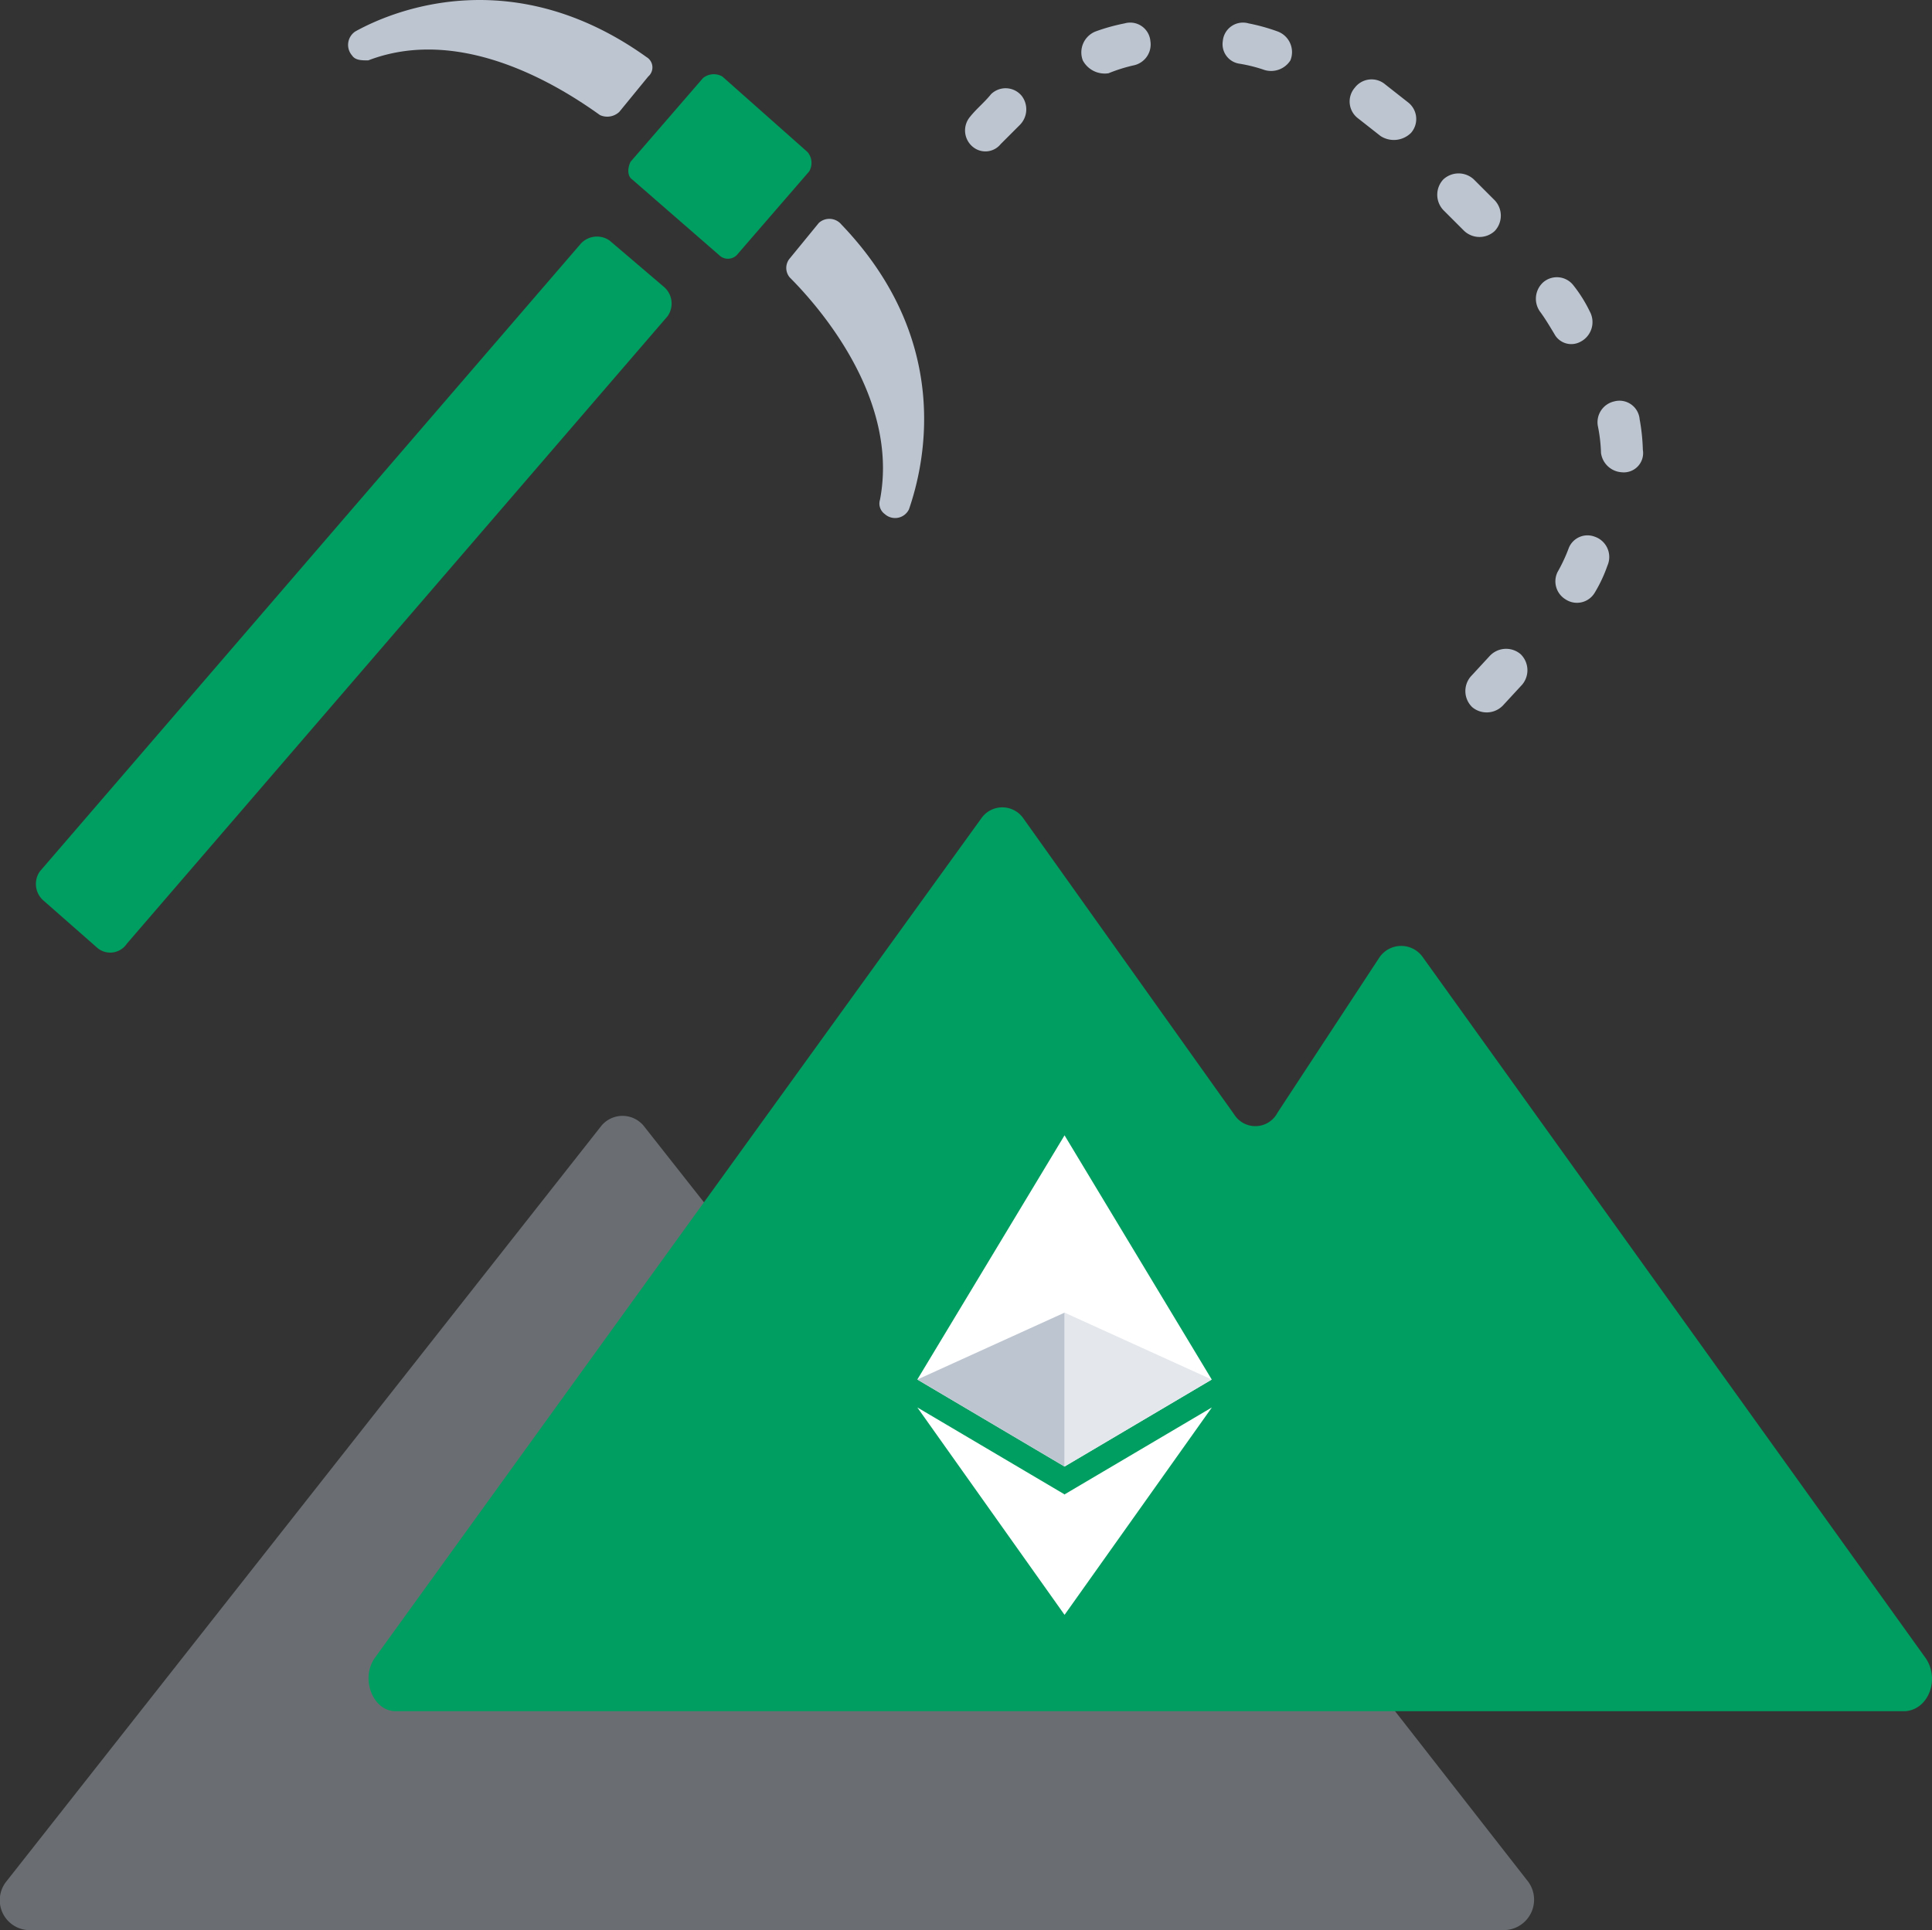 <svg xmlns="http://www.w3.org/2000/svg" viewBox="0 0 120.048 119.953">
  <rect x="0" y="0" width="120.048" height="119.953" fill="#333333" stroke="none"/>
  <defs>
    <style>
      .cls-1, .cls-3 {
        fill: #bdc5d1;
      }

      .cls-1 {
        opacity: 0.4;
      }

      .cls-2 {
        fill: #009E60;
      }

      .cls-4 {
        fill: #fff;
      }

      .cls-5 {
        fill: #e4e7ec;
      }
    </style>
  </defs>
  <g id="icon-51" transform="translate(-0.019 -0.047)">
    <path id="Path_1" data-name="Path 1" class="cls-1" d="M94.9,116.9,64.3,77.7a1.645,1.645,0,0,0-2.6.1l-6.1,8.6a1.647,1.647,0,0,1-2.6.1L40,70a1.708,1.708,0,0,0-2.6,0L.4,117a1.861,1.861,0,0,0,1.3,3H93.6A1.891,1.891,0,0,0,94.9,116.9Z"/>
    <path id="Path_2" data-name="Path 2" class="cls-2" d="M119.6,103,88.4,59.5a1.637,1.637,0,0,0-2.7.1l-6.3,9.6a1.553,1.553,0,0,1-2.7.1L63.6,50.9a1.589,1.589,0,0,0-2.6,0L23.3,103.1c-.9,1.3-.1,3.3,1.3,3.3h93.8C119.9,106.3,120.6,104.3,119.6,103Z"/>
    <path id="Path_3" data-name="Path 3" class="cls-2" d="M6,58.9,2.7,56a1.363,1.363,0,0,1-.2-1.8l33.6-39a1.363,1.363,0,0,1,1.8-.2l3.4,2.9a1.363,1.363,0,0,1,.2,1.8L7.9,58.7A1.242,1.242,0,0,1,6,58.9Z"/>
    <path id="Path_4" data-name="Path 4" class="cls-2" d="M44.7,15.9l-5.4-4.7c-.3-.2-.3-.7-.1-1.1l4.5-5.2a1.063,1.063,0,0,1,1.2-.1l5.3,4.7a1.048,1.048,0,0,1,.1,1.2l-4.5,5.2A.776.776,0,0,1,44.7,15.9Z"/>
    <path id="Path_5" data-name="Path 5" class="cls-3" d="M40.3,4.8,38.5,7a1.091,1.091,0,0,1-1.2.2c-2.1-1.5-8.4-5.7-14.4-3.4-.4,0-.8,0-1-.3h0A1,1,0,0,1,22.1,2c2.7-1.5,10-4.2,18.1,1.6A.744.744,0,0,1,40.3,4.8Z"/>
    <path id="Path_6" data-name="Path 6" class="cls-3" d="M50.9,13.9l-1.8,2.2a.913.913,0,0,0,0,1.2c1.8,1.8,6.8,7.5,5.6,13.8a.806.806,0,0,0,.3.9h0a.956.956,0,0,0,1.5-.3c1-2.9,2.7-10.5-4.2-17.7A.972.972,0,0,0,50.9,13.9Z"/>
    <g id="Group_1" data-name="Group 1">
      <path id="Path_7" data-name="Path 7" class="cls-3" d="M91.5,44h0a1.39,1.39,0,0,1-.1-1.9l1.2-1.3a1.39,1.39,0,0,1,1.9-.1h0a1.39,1.39,0,0,1,.1,1.9l-1.2,1.3A1.4,1.4,0,0,1,91.5,44Z"/>
      <path id="Path_8" data-name="Path 8" class="cls-3" d="M97.3,37.3h0a1.31,1.31,0,0,1-.5-1.7,10.092,10.092,0,0,0,.7-1.5,1.252,1.252,0,0,1,1.6-.7h0a1.332,1.332,0,0,1,.8,1.8,8.864,8.864,0,0,1-.8,1.7A1.283,1.283,0,0,1,97.3,37.3Z"/>
      <path id="Path_9" data-name="Path 9" class="cls-3" d="M100.8,29.4h0a1.389,1.389,0,0,1-1.3-1.2,9.853,9.853,0,0,0-.2-1.7,1.326,1.326,0,0,1,1-1.5h0a1.258,1.258,0,0,1,1.6,1.1,12.253,12.253,0,0,1,.2,1.9A1.2,1.2,0,0,1,100.8,29.4Z"/>
      <path id="Path_10" data-name="Path 10" class="cls-3" d="M96.6,20.8c-.3-.5-.6-1-.9-1.4a1.377,1.377,0,0,1,.2-1.8h0a1.3,1.3,0,0,1,1.9.2,8.636,8.636,0,0,1,1,1.6,1.375,1.375,0,0,1-.6,1.9h0A1.191,1.191,0,0,1,96.6,20.8Z"/>
      <path id="Path_11" data-name="Path 11" class="cls-3" d="M91,14.4l-1.3-1.3a1.391,1.391,0,0,1,0-1.9h0a1.391,1.391,0,0,1,1.9,0l1.3,1.3a1.391,1.391,0,0,1,0,1.9h0A1.391,1.391,0,0,1,91,14.4Z"/>
      <path id="Path_12" data-name="Path 12" class="cls-3" d="M85.8,8.5,84.4,7.4a1.309,1.309,0,0,1-.2-1.9h0a1.309,1.309,0,0,1,1.9-.2l1.4,1.1a1.309,1.309,0,0,1,.2,1.9h0A1.513,1.513,0,0,1,85.8,8.5Z"/>
      <path id="Path_13" data-name="Path 13" class="cls-3" d="M60.5,9.2h0a1.316,1.316,0,0,1-.2-1.9c.4-.5.9-.9,1.3-1.4a1.294,1.294,0,0,1,1.9.1h0a1.374,1.374,0,0,1-.1,1.8L62.2,9A1.22,1.22,0,0,1,60.5,9.2Z"/>
      <path id="Path_14" data-name="Path 14" class="cls-3" d="M67.3,3.8h0A1.4,1.4,0,0,1,68.1,2a12.09,12.09,0,0,1,1.8-.5,1.258,1.258,0,0,1,1.6,1.1h0a1.326,1.326,0,0,1-1,1.5,9.83,9.83,0,0,0-1.6.5A1.545,1.545,0,0,1,67.3,3.8Z"/>
      <path id="Path_15" data-name="Path 15" class="cls-3" d="M78.6,4.4A9.363,9.363,0,0,0,77,4a1.224,1.224,0,0,1-1-1.4h0a1.258,1.258,0,0,1,1.6-1.1,12.091,12.091,0,0,1,1.8.5,1.367,1.367,0,0,1,.8,1.8h0A1.422,1.422,0,0,1,78.6,4.4Z"/>
    </g>
    <g id="ethereum" transform="translate(57.019 70.609)">
      <path id="Path_18" data-name="Path 18" class="cls-4" d="M125.366,0l-.2.679V20.385l.2.2,9.147-5.407Z" transform="translate(-116.219)"/>
      <path id="Path_19" data-name="Path 19" class="cls-4" d="M9.147,0,0,15.177l9.147,5.407V0Z"/>
      <path id="Path_20" data-name="Path 20" class="cls-4" d="M126.5,241.991l-.113.137v7.02l.113.329,9.153-12.89Z" transform="translate(-117.351 -219.675)"/>
      <path id="Path_21" data-name="Path 21" class="cls-4" d="M9.147,249.475v-7.486L0,236.585Z" transform="translate(0 -219.673)"/>
      <path id="Path_22" data-name="Path 22" class="cls-5" d="M127.961,163.723l9.147-5.407-9.147-4.158Z" transform="translate(-118.814 -143.139)"/>
      <path id="Path_23" data-name="Path 23" class="cls-3" d="M0,158.316l9.147,5.407v-9.564Z" transform="translate(0 -143.138)"/>
    </g>
  </g>
</svg>

